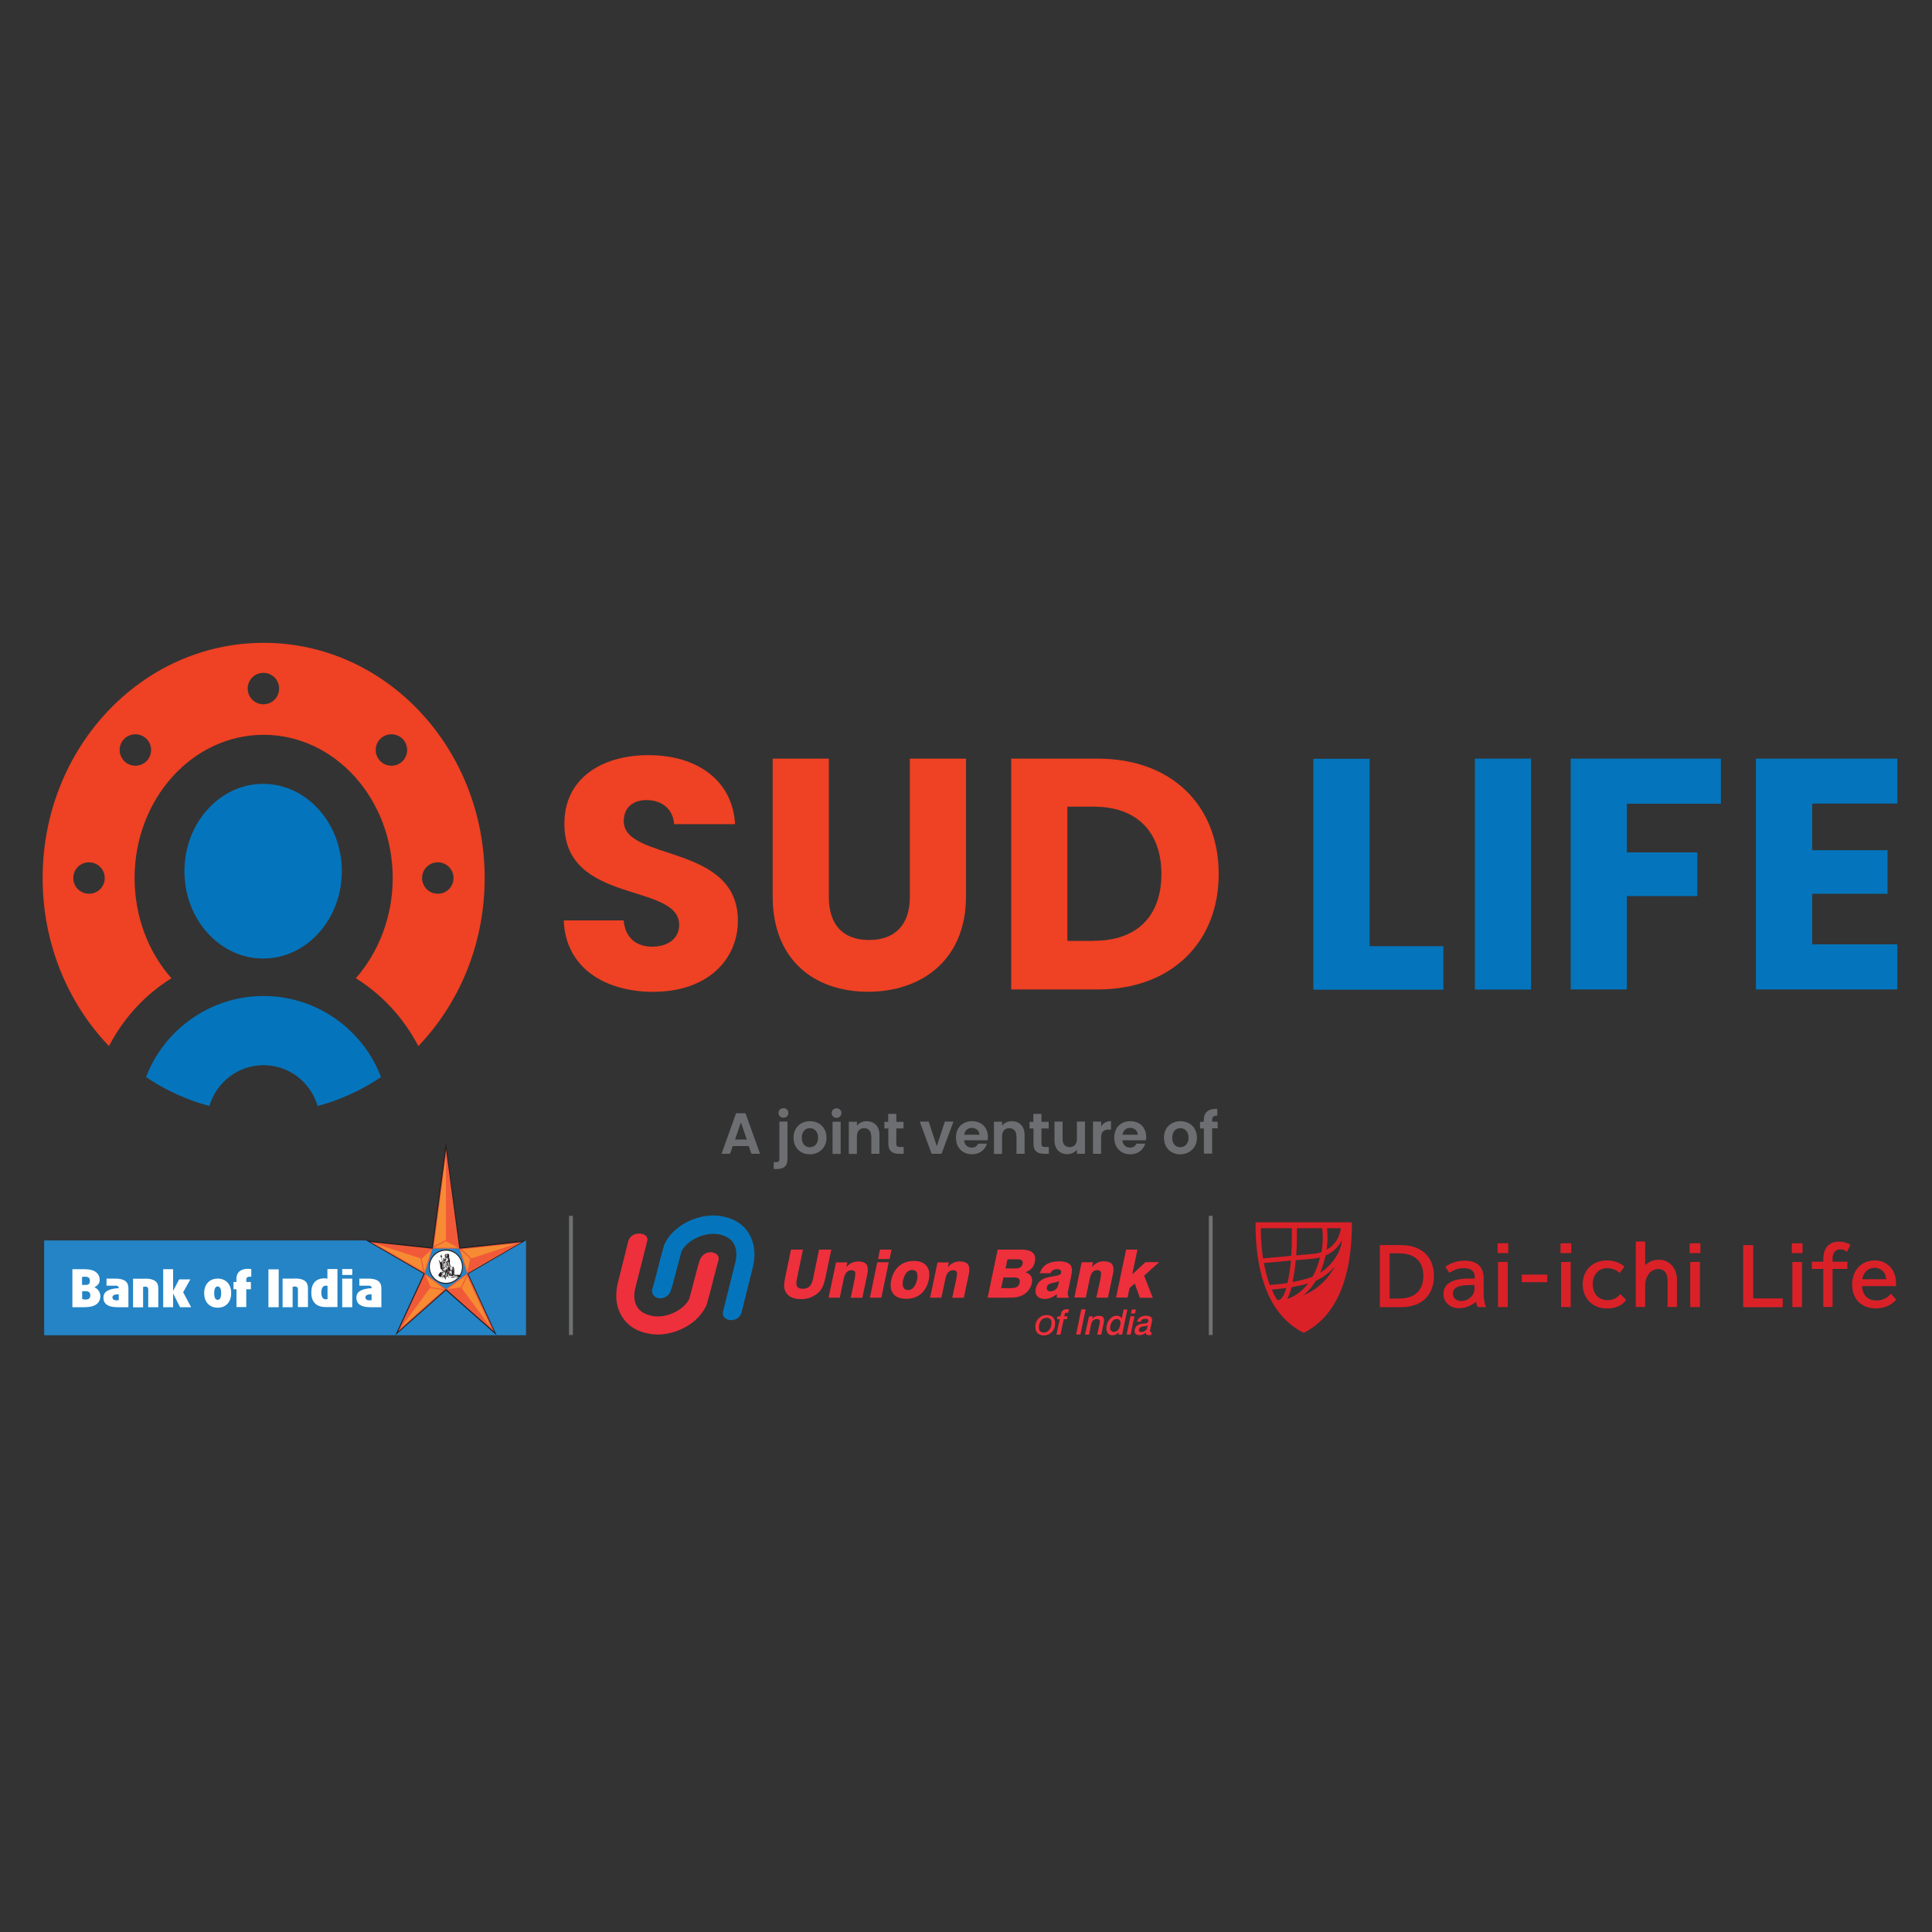 <svg xmlns="http://www.w3.org/2000/svg" id="Layer_1" data-name="Layer 1" viewBox="0 0 150 150"><rect x="0" y="0" width="150" height="150" fill="#333333" stroke="none"/><defs><style>      .cls-1, .cls-2 {        fill: #da2128;      }      .cls-1, .cls-3, .cls-4, .cls-5, .cls-6, .cls-7, .cls-8, .cls-9 {        fill-rule: evenodd;      }      .cls-3 {        fill: #fff;      }      .cls-4, .cls-10 {        fill: #0475bc;      }      .cls-5 {        fill: #ee303c;      }      .cls-11 {        fill: #ef4123;      }      .cls-12 {        fill: #6d6e71;      }      .cls-6 {        fill: #231f20;      }      .cls-7 {        fill: #2484c6;      }      .cls-8 {        fill: #f15a38;      }      .cls-13 {        fill: #6f7173;      }      .cls-9 {        fill: #f68b33;      }    </style></defs><path class="cls-11" d="m50.77,77.01c-3.86,0-6.87-1.91-7-5.55h4.65c.13,1.38,1,2.04,2.22,2.04s2.09-.64,2.09-1.69c0-3.32-8.96-1.53-8.91-7.89,0-3.39,2.78-5.29,6.53-5.29s6.53,1.94,6.72,5.36h-4.73c-.08-1.14-.9-1.84-2.07-1.87-1.05-.03-1.84.51-1.84,1.64,0,3.12,8.86,1.71,8.86,7.72,0,3.01-2.35,5.52-6.53,5.52h0Z"></path><path class="cls-11" d="m59.99,58.9h4.36v10.73c0,2.12,1.05,3.35,3.12,3.35s3.17-1.22,3.17-3.35v-10.73h4.36v10.7c0,4.95-3.47,7.4-7.61,7.4s-7.4-2.45-7.4-7.4v-10.7Z"></path><path class="cls-11" d="m94.62,67.86c0,5.31-3.68,8.96-9.39,8.96h-6.72v-17.92h6.72c5.72,0,9.39,3.62,9.39,8.96Zm-9.68,5.18c3.3,0,5.23-1.88,5.23-5.18s-1.94-5.23-5.23-5.23h-2.07v10.42h2.07Z"></path><path class="cls-10" d="m106.34,58.9v14.56h5.72v3.38h-10.09v-17.93h4.37,0Z"></path><path class="cls-10" d="m114.51,58.9h4.36v17.93h-4.36v-17.93Z"></path><path class="cls-10" d="m121.94,58.9h11.67v3.5h-7.3v3.78h5.47v3.39h-5.47v7.25h-4.36v-17.93h0Z"></path><path class="cls-10" d="m147.31,62.39h-6.61v3.62h5.85v3.38h-5.85v3.93h6.61v3.5h-10.98v-17.92h10.98v3.5h0Z"></path><path class="cls-11" d="m20.46,49.91c-9.47,0-17.15,8.17-17.15,18.26,0,5.11,1.97,9.73,5.15,13.05,1.12-2.16,2.79-3.99,4.85-5.27-1.77-2-2.86-4.75-2.86-7.78,0-6.14,4.49-11.12,10.02-11.12s10.02,4.99,10.02,11.12c0,3.02-1.1,5.76-2.86,7.78,2.05,1.28,3.73,3.11,4.85,5.27,3.18-3.32,5.15-7.93,5.15-13.05,0-10.09-7.68-18.26-17.15-18.26Zm-13.55,19.48c-.67,0-1.22-.54-1.22-1.22s.54-1.22,1.22-1.22,1.22.54,1.22,1.22-.54,1.22-1.22,1.22Zm3.6-9.94c-.67,0-1.22-.54-1.22-1.22s.54-1.22,1.22-1.22,1.22.54,1.22,1.22-.54,1.22-1.22,1.22Zm9.94-4.77c-.67,0-1.22-.54-1.22-1.22s.54-1.22,1.22-1.22,1.22.54,1.22,1.22-.54,1.22-1.22,1.22Zm9.94,4.77c-.67,0-1.22-.54-1.22-1.22s.54-1.22,1.22-1.22,1.22.54,1.22,1.22-.54,1.22-1.22,1.22Zm3.6,9.94c-.67,0-1.22-.54-1.22-1.22s.54-1.22,1.22-1.22,1.22.54,1.22,1.22-.54,1.22-1.22,1.22Z"></path><path class="cls-10" d="m20.43,74.42c3.37,0,6.11-3.04,6.11-6.78s-2.74-6.78-6.11-6.78-6.11,3.04-6.11,6.78,2.74,6.78,6.11,6.78Zm.03,2.91c-4.15,0-7.72,2.62-9.12,6.29.12.09.25.17.37.25,1.4.89,2.93,1.57,4.55,2,.53-1.83,2.21-3.17,4.2-3.17s3.67,1.34,4.2,3.17c1.62-.43,3.15-1.12,4.55-2,.12-.08.25-.17.37-.25-1.4-3.67-4.96-6.29-9.12-6.29Z"></path><path class="cls-7" d="m40.83,103.67H3.43v-7.36h24.98l6.22,2.01,6.21-2.01v7.36Z"></path><path class="cls-3" d="m11.27,99.28h-.94v2.22h.78v-1.58s.11-.03.17-.03c.15,0,.23.08.23.22v1.38h.78v-1.48c0-.48-.3-.74-1.02-.74h0Zm3.51.05h-.87l-.47.9v-1.69h-.77v2.95h.77v-1.07l.54,1.07h.86l-.62-1.16.56-1Zm-7.45.6c.24-.09.41-.29.41-.56,0-.47-.35-.83-1.16-.83h-.96v2.95h.96c.82,0,1.21-.33,1.21-.86,0-.36-.25-.6-.46-.69h0Zm-.95-.79s.13-.02.2-.02c.32,0,.4.13.4.33,0,.11-.03.19-.08.24-.03.04-.13.07-.24.07h-.29v-.61Zm.2,1.75c-.07,0-.15-.02-.2-.03v-.61h.29c.12,0,.2.03.26.08.05.05.08.14.08.24,0,.24-.12.33-.42.33Zm18.84-1.61c-.06-.02-.15-.03-.23-.03-.68,0-1.02.42-1.02,1.1,0,.74.39,1.13,1.12,1.13h.91v-2.95h-.78v.74h0Zm0,1.58s-.08.02-.13.02c-.22,0-.34-.17-.34-.54,0-.32.12-.52.34-.52.06,0,.12,0,.14.03v1.02h0Zm-2.54-1.59h-.94v2.22h.78v-1.58s.11-.03.18-.03c.14,0,.23.08.23.22v1.38h.78v-1.48c0-.48-.3-.74-1.01-.74h-.02Zm3.69,2.22h.78v-2.22h-.78v2.22Zm0-2.5h.78v-.46h-.78v.46Zm-9.67.28c-.66,0-1.05.48-1.05,1.13s.38,1.13,1.05,1.13,1.05-.48,1.05-1.13-.38-1.13-1.05-1.13Zm0,1.65c-.17,0-.27-.16-.27-.52s.1-.52.27-.52.27.16.27.52-.1.52-.27.52Zm1.46-1.58v.19h-.23v.57h.23v1.38h.76v-1.38h.36v-.57h-.36v-.19c0-.16.12-.22.28-.22h.11v-.59c-.07,0-.18-.02-.27-.02-.53,0-.89.25-.89.82h0Zm2.48,2.15h.8v-2.94h-.8v2.94Zm-11.9-2.22h-.67v.55h.75c.12,0,.19.07.21.19-.65.04-1.2.19-1.2.74,0,.48.35.74,1.06.74h.88v-1.48c0-.48-.3-.74-1.02-.74Zm.29,1.67s-.11.02-.18.02c-.19,0-.32-.08-.32-.23,0-.19.18-.23.49-.25v.44h0Zm19.34-1.67h-.67v.55h.76c.12,0,.19.07.21.19-.65.04-1.2.19-1.2.74,0,.48.35.74,1.06.74h.88v-1.48c0-.48-.3-.74-1.02-.74h0Zm.29,1.67s-.1.02-.17.02c-.19,0-.32-.08-.32-.23,0-.19.18-.23.48-.25v.44h0Z"></path><path class="cls-6" d="m34.62,100.19l-3.93,3.48,2.2-4.77-4.48-2.6,5.12.55,1.09-8.19,1.1,8.19,5.12-.55-4.48,2.6,2.2,4.77-3.94-3.48Z"></path><path class="cls-8" d="m34.62,100.09l-3.71,3.29,2.08-4.5-4.24-2.45,4.85.52,1.03-7.71,1.03,7.71,4.85-.52-4.23,2.45,2.08,4.5-3.72-3.29Z"></path><path class="cls-7" d="m35.64,96.94h-2.05l-.6,1.93,1.63,1.21,1.64-1.21-.61-1.93Z"></path><path class="cls-6" d="m34.62,99.68c-.73,0-1.32-.59-1.32-1.33s.59-1.33,1.32-1.33,1.32.6,1.32,1.33-.59,1.33-1.32,1.33Z"></path><path class="cls-3" d="m34.62,99.6c-.69,0-1.25-.56-1.25-1.25s.56-1.25,1.25-1.25,1.25.56,1.25,1.25-.56,1.25-1.25,1.25Z"></path><path class="cls-6" d="m34.58,97.48v.02h-.02.02v-.02Zm0,0h0,0s0,0,0,0Zm-.03.02h.02s.03-.02.03-.02c0-.02,0-.03-.03-.04h-.02v.02s0,0,.03,0c0,0,.02,0,0,.02h0s-.04,0-.04,0h0Zm.11-.02h0s-.02,0-.02,0h.02Zm0,0h0s0,0,0,0h0Zm-.07.07h.02v-.07s.04-.02.05,0h0s-.05,0-.05.02h.05s-.05,0-.05,0h0s.02.04,0,.05h-.02Zm.58,1.6s0-.02-.03-.03h0s-.02,0-.04,0h0s0,0-.02,0h-.15s-.03,0-.04,0h-.07s0,0,0,0h.09c.06,0,.13,0,.18.02h.02s.04.02.06.04c0,0,.02.02.04.03,0,0,.02,0,.02,0s-.03,0-.04-.02h0Zm.34-.07s0,0,0,.02c0,0,0-.02-.02-.02,0,0,.02.02,0,.04,0,0,0,0-.02,0h0s-.02-.04-.03-.02c0,0,0,.02,0,.03h-.04s-.02-.04-.04-.04h-.11s0-.02-.03-.02h-.06s-.02,0-.02,0,0-.02.02-.02c.02,0,.04-.03.06-.04.04,0,.07.02.1.04,0,0,0,0,.02,0,0,0,0,0,.03,0,.04,0,.09,0,.12.02,0,0,.02.02.02.03,0,0,0-.02-.02-.02h0s0-.02,0-.02Zm-.1.04s-.05-.03-.08-.02h-.04.11v.02Zm-.12,0s.02,0,0,.03c0,0,0,0-.02.02v-.02h0v.02s0,.03-.03.03c0,0,0,0,0,0,0,0,0-.02,0-.02,0,0,0,0-.02,0v.02h-.02s-.03,0-.04,0c0,0,0,0,0,0,0,0-.02,0-.02,0h0s0,0-.02,0c-.02,0-.05-.02-.08-.02-.04,0-.09,0-.14,0h-.08s-.02,0-.02-.02c0-.03,0-.07-.02-.09v-.12s0-.04.02-.05c0,0,0,0,0,0s.02,0,.03.02h0s0,.07.02.09h0s-.03,0-.04.02c0,0,.02,0,.04,0,0,0,.03,0,.04,0,0,0,0,.02.02.02h.05s.04,0,.06,0c.03,0,.05.02.08.03h.08s.02,0,.03.02h.03s0,0,.02,0c0,0,.02.02.02.03,0,0,0-.02-.02,0h.02Zm-.43.04s-.03-.02-.05-.02h-.02s0,0,0,0c0,0,.02,0,.03,0,0,0,.02,0,0,0,0,0-.02,0-.03,0h-.03s.02,0,.03,0c.02,0,.02.02,0,.02h-.08s-.02,0-.03-.02c0,0-.02,0-.03,0,0,0,0-.03.02-.04,0,0,.03-.02.05,0h.03s0,0,0,0h.04-.03s.03,0,.04.02l.03.02Zm-.19-.12v-.24h0s0,.08,0,.11c0,.04.02.07.02.11,0,0-.02,0-.03,0h-.02.02Zm.07-.04s-.02-.06-.02-.09,0-.07,0-.1c0-.05,0-.11,0-.16v-.05h0v.2c0,.07.02.13.03.19h.02Zm-.02-.21s0,.09.02.12v-.09c0-.11.03-.19.03-.31v.03s0,0-.02,0h0s0,.03,0,.05v.2h0Zm-.08-.2s-.02.02-.03.03c0,0,0,0-.02.02.03-.08.07-.16.09-.25,0-.04.02-.09.04-.14,0-.05.02-.1.02-.15,0,0,0,0,.02.02,0,.03.02.06.02.1v.15s0,.03-.02.04c0,0-.02.02-.02.04,0,.02-.03.05-.05.07-.02.03-.04.06-.07.08h.02Zm.02.08v.19c0,.07,0,.15,0,.22h-.09c.03-.08.06-.17.07-.26,0-.06.02-.11.03-.16v.02h0Zm-.12.44s0-.03.02-.04c0,0,0,.03-.02.04Zm.07.04s0,.03-.02.04c0,0,0,.04-.03.03,0,0,0-.02.02,0h-.02s0-.02.02-.02h0s0,0,0,.02c0,0,0,.02,0,0,0-.02,0-.02.02-.04,0,0,0,0-.02,0v.03s0-.03,0-.03c0,0-.02,0-.02,0h0s0,0,0-.02h0s0,0,0,0v-.02h.11-.04Zm-.08.06s.02,0,0,0h0Zm-.07-.06h.03s0,0,0,0h0s0,0,0-.02c0,0-.02,0-.02-.02h0s-.06,0-.09,0c0,.03,0,.06.02.08h.09v-.02Zm-.08.03s.06,0,.09,0c-.03,0-.07,0-.11,0h.02Zm-.04,0s-.04,0-.06,0h-.09s0-.03,0-.04v-.04h-.05s-.02-.02-.03-.04v-.06s0,0,0-.02h0s0,0,0,0v.1s0,.02.02.03c0,0,.02,0,.03.02,0,0,0,0,.02,0,0,0,.02,0,.03,0,0,0,.02,0,.03,0,.03,0,.06.03.09.04,0,0,.02,0,.03.02,0,0,0,0,.02.02,0,0-.02,0-.02,0s0,0,0,.02c0,0,0,0-.02,0,0,0,0,0,0,0h0s0,0,0,0h0v.07s0-.04,0-.05c0,0,0-.02,0-.03-.02-.03-.07-.05-.11-.07,0,0-.03,0-.04,0-.03,0-.06-.02-.09-.03,0,0-.02-.02-.03-.03,0,0,0-.02-.02-.03v-.08s0-.05.02-.06c0-.02.02-.03.03-.04,0,0,.03-.02.04-.04,0-.02.02-.04.04-.05,0,0,.02,0,.03-.02.03,0,.07-.03.1-.03.02.07.04.15.05.21v.03h-.05s0,.02,0,.02h-.02s0,0,0,0c0,0,0,.02,0,0,0,0,0-.02.02-.02.02,0,.04,0,.06,0,0,.03.02.06.02.09h-.09s-.02,0-.02,0c0,.02.02.03.03.03,0,0,.06,0,.08,0h-.02v.07Zm-.02.1s0,.02,0,.03c0,0,0-.02,0-.03Zm-.09-.73c-.02-.07-.03-.13-.05-.2,0-.02,0-.03,0-.05,0-.02,0-.03,0-.05-.02-.1-.05-.2-.07-.29h.05s0,.03.02.02v.02h.03c.06.02.11.05.18.06v.42s0,.07,0,.1v.07s.04.02.05.03c0,0-.08.03-.11.03-.02-.06-.03-.13-.05-.19l-.02.02Zm-.15-.61v.02h.04l.02.02s.02-.02.02-.04c0,0,0,0-.02-.02,0-.03-.02-.04-.03-.05,0,0-.02,0-.03-.02,0,0,0,.02,0,.03v.02s0,.02.02.03h.02s0,0,0,0c0,0,0,0-.02,0,0,0,0,0,0,0h0s0,0,0,.02h0Zm-.02,0h0s0,0,0-.02c0,0,.04,0,.04,0s-.02,0-.03,0h0Zm-.03-.03h.04s.02,0,0,0h-.04v-.02h0Zm0-.02h0s.02,0,.03,0h.02s-.02,0-.03,0h-.02v-.02h0Zm.05,0h-.05s.06-.02.05,0Zm-.04-.05v.02h.02s0,0-.02-.02Zm.15.11s0,.03-.03.05h0s0,0,0,0c0,0,.02-.02.02-.03,0,0,0-.02,0-.04h0Zm.02,0s-.02.05-.04.06l.02-.02h0v-.03h.02Zm0,.04s0,0,0,.02c.03,0,.06.02.09.04h.09s.02-.02.02-.03c0-.02.02-.04.02-.06,0,0-.04-.02-.06-.02h0s.03.02.02.04h0s0,0-.02-.02h-.02s-.06,0-.1-.02h0s0,.05,0,.05Zm.15-.05s.06,0,.07.02c-.02,0-.05-.02-.07-.02Zm.02-.07s0-.06.02-.1c0-.03,0-.05.02-.07,0,0,0,0,0-.02,0,0,.02,0,.02-.02,0,0,.02,0,.03,0,0,0,0,.04,0,.07v.03s-.03.02-.05.04v-.02.15s-.05,0-.07-.02v-.02h0Zm.13-.11h0v.02s0,0,0,0c0,0,.02-.02.03-.02,0,0,0,0-.02-.02h0Zm.03-.14v.09s0,0-.02.02c0-.03,0-.06,0-.1h.03Zm0-.19s-.02.03-.02.05,0,.05.02.06c0,0,.02.03.03.04,0,0,.03.02.04.02.02,0,.04,0,.05-.02.03-.02.05-.07.05-.11v-.06s-.02-.03-.03-.04c0,0-.02-.02-.05-.02v-.02.02s-.05.02-.06.04v.03h-.03Zm.15.21v-.02h.02s-.02,0-.03,0h0Zm-.02-.04v.02h-.04s-.03,0-.04-.02c0,0,0,0-.02,0v.05s0,.05.02.06c.03-.02.05-.04.09-.05,0,0,0-.02,0-.03v-.04h0v.03h-.02Zm.06.07s-.02,0-.03,0c0,0-.03,0-.04.02-.03,0-.06.03-.09.05,0,0-.02.02-.03.02,0,0,0,0-.02,0-.02,0-.03.02-.05.04,0,0-.02.02-.02.03v.04s0,.05.04.05c0,0,.02,0,.03,0,0,0,0-.02.02-.02v.02s-.02.02-.03.03h-.02s.03,0,.04,0c.04-.03.06-.08.09-.11,0-.02.03-.04.04-.06,0,0,0-.02.02-.03.02-.02.03-.03.05-.05h0s.02-.02.04-.03c0,0,.02,0,.03-.02,0,0-.02,0-.03,0h0s0,0-.02,0c0,0-.02,0-.02.02,0,0-.03.02-.04.03l-.06.06s0,.02-.02.02t.02-.03s0,0,.02-.02c.03-.02.06-.04.08-.07,0,0,.03-.02.04-.03l-.04.02Zm0,.36v-.02.02Zm-.15.59s0-.03.02-.04c0-.02,0-.03.02-.04.03-.05.05-.11.07-.18,0-.03.02-.07.03-.1,0-.02,0-.04,0-.05v-.05h0s0,.04,0,.06c-.02.06-.03.11-.05.17-.02.05-.04.11-.07.16,0,0,0,.02,0,.03,0,0,0,.02-.02.02v-.02s.02-.03.02-.04c0,0,0-.02,0-.02,0,0,0-.02.02-.04v-.04s0-.03,0-.04c0,0,0-.03.02-.04.02-.07.05-.14.07-.21v-.04s-.02.03-.03.05c0,.02-.02.05-.03.07-.02.03-.03.07-.05.1-.02.05-.05.09-.08.13,0,.02-.03.04-.04.06-.02.03-.03.06-.04.09v.02s-.02.04-.02.06v.14s.03-.04.05-.06c.02-.02.04-.04.05-.07,0,0,.02-.02.03-.03,0,0,.02-.03.02-.04h0Zm-.14.3v.09s.03.02.05.02h.02s0,0,0-.02h0s.03-.09.04-.12c0,0,0-.03,0-.04,0-.03,0-.05.02-.08,0-.02,0-.05,0-.07v-.05h0s0,.02,0,.03c0,.02-.02.05-.03.07,0,.03-.02.05-.03.07,0,0,0,.02-.02.02v-.03s.02-.06.03-.09v-.02h0s-.02.03-.03.04c0,0,0,.02-.02.02-.02.03-.04.05-.05.08,0,0,0,0-.02.03,0,0,0,.02,0,.03l.03.02Zm-.04-.16h-.02s-.04,0-.06,0h-.04c.02.09.04.17.07.26h.08s0-.03,0-.06c0-.02,0-.05,0-.07,0,0,0,0-.02-.02h-.04s0,0,0-.02h.08v-.09h-.03Zm.14-.72v-.04.04Zm0-.06h-.02s0,0,.02,0c0,0,0,0,.02,0,0,0,.02,0,.03,0,0,0-.02.02-.03.03h-.02Zm.03.05v-.03s.02-.02.03-.02c.02,0,.04,0,.05.02,0,.02,0,.04-.02.05-.02.02-.06,0-.07,0h0Zm-.06.33s0,0-.02.03c0,.02-.02.04-.03.06-.02.05-.04.1-.06.15h0s0,0,0,0v-.23h0s.03-.08.05-.11c.02-.02.04-.05.06-.07.03-.03.05-.05.08-.08.02,0,.04-.02.05-.04,0,0,0-.02,0-.02v.02s-.02.03-.03.04c-.02.03-.04.06-.06.09,0,0-.02.03-.03.05-.03.05-.05.1-.08.15,0,.02-.02.03-.02.05h0c.04-.08.08-.14.12-.21.02-.03.05-.07.07-.1.02-.02.04-.04.05-.07,0,0,0-.02.02-.03,0,0,0,0,0,.02v.02s0,.03-.02.05c0,.02-.02.04-.03.06-.02.05-.05.08-.07.13,0,.02-.03.04-.04.06-.03.06-.07.11-.1.17,0,0,0,0,0,0v-.02s.03-.07.04-.09c0-.02.02-.04.02-.07v-.03l.03.02Zm.17-.4h.02s0,.03-.02.03h-.02s-.05-.02-.07,0c0,0,0,0-.02,0,0,0,0,0,.02-.02,0,0,.02-.02.04-.02h.02s0,.02.02.02h0Zm-.18.09v-.04.04Zm-.07,0v-.02s0-.02,0-.03v.1s0,.02-.02.03v-.08h0Zm0,.09s0,.03,0,.05,0,.03,0,.05v.11-.02s.03-.04.04-.06c.02-.02.04-.04.06-.07.02-.03.04-.04.05-.07,0,0,.02-.02.03-.03,0,0,.02-.02.03-.03h-.03s0,0-.02,0h-.08s0,0-.02.02c0,0-.02.02-.03.04v.02h0Zm-.06.36c0,.06-.02.12-.02.18h.02v-.18Zm0,0v-.41s0,0-.02,0v.39h.02Zm.42-.79v.02s0,.05,0,.08v.06h0s-.06,0-.09.02v-.05s0-.02,0,0v.1h-.08s0,0-.02,0c-.02,0-.02.02-.04,0,0-.02.02-.04.03-.05,0-.02.03-.05.05-.07,0,0,.02-.02.02-.03s.02-.02.03-.04h0s0,.03-.02.04c0,0,0,0,0,0h0s0,.03.02.02c0,0,0-.02.02-.03.02-.04.04-.07.07-.09,0,0,0,0,0,0l.02.02Zm.04.19v-.02h-.02v.02h.02Zm0,0s-.02,0-.02,0c-.03,0-.05.02-.07.03h-.02s0,0,0,0c.02,0,.03-.02.05-.03h.05Zm0,.18v-.11s-.05,0-.06,0v.09s.05.14.07.18v.02h.02s.03,0,.03,0v-.03s-.03-.1-.04-.14h-.02Zm.06.19s-.04.02-.06.02h-.02s.07,0,.08-.02Zm0,0s-.02,0-.03,0h-.05s0,0,0,0h.05s0,0,0,0l.03-.02Zm0,.02s.06.02.08.03c.02,0,.04,0,.05.02h0,0s-.05-.03-.08-.03h.02s.06.03.08.04c-.03-.02-.06-.04-.09-.04h0s.04,0,.05.02h0s0,0,.02,0h-.03s-.02,0-.02,0c-.02,0-.03,0-.05,0h-.05.05s.02,0,.02,0h-.09s-.03,0-.04-.02h0v-.03h0s0,0,.02,0l.03.02Zm.13.03h0s.02,0,.02.02v.02s-.02,0-.04.02h0s0,0,0,0,.02,0,.03-.02v-.03s0-.02-.02-.02h-.02s0,0-.02,0h.04Zm.05,0s0,.02.02.03c0,.02-.02.03-.03.04h-.02.04s.02,0,.03,0c0,0,.02-.02.03-.02,0,0,0,0,0-.02h-.02s0,0-.03,0h0Zm.08.05s-.03.02-.05.02h0s.03,0,.04,0v.06s0,.02-.02.03c0,.02.03.04.03.08v.03s.02.05,0,.08h0v.03s0,.05,0,.07v.06-.33s0-.08-.03-.1c0,0,0-.02-.02-.02h.02Zm-.09.57s-.02.02-.03.03c.02,0,.04,0,.05-.02v-.06s0-.03,0-.04c.02.02,0,.05,0,.07h0s0,0,0,0h0s0-.03.02-.04v-.14s0-.02-.02-.03v-.06.02h0v.08s0,.02,0,.04c0,.02-.02.03-.02.05v.05s0,.04,0,.05h0Zm-.1-.14v-.04h0v-.04s0,.03,0,.05v.05-.02h0Zm-.05.08s0,.03.02.04v.04h0s0,0,.02-.02c.02,0,.02-.04,0-.07,0,0-.02,0-.02-.03v-.07s-.02-.02-.02-.04v-.04h0s.02.04,0,.06h0s.02.05.02.08v.07-.02Zm0,.03v.04h.02s0-.03-.02-.04Zm-.02-.06s0,0,0,.02v-.26.03s-.02.03-.02.06c0,.02,0,.03.02.05v.1h0Zm-.06-.02s0,.02,0,.03v.03s0,.02.02.03c0,0,0,0,0-.02l-.02-.02s0-.05,0-.07c0,0,0-.02,0-.03,0,0,0,0,0-.02,0,0,0,0,0-.02,0,0,0-.04,0-.05,0,0-.02-.02-.03-.03,0,0,0,.07.02.09,0,0,.03.03.02.05h0v.03h0Zm.02-.46h0s-.04.05-.06.07c0,.02,0,.03-.02.05,0,.02,0,.05-.02.08v.06s0,.04,0,.06v.05s.02.02.03.02h0s-.02-.05-.02-.07v-.06h0v-.03s0-.03,0-.05h0s.02-.03.02-.04v-.04h0v-.04s.02-.02.03-.02c0,0,0-.02,0-.02v-.02h.03Zm.02.07s0,.03,0,.05h0s0-.04,0-.04h0Zm-.07.12s0,0,0-.02c0,0,0-.03,0-.05,0,.04-.02.08,0,.12v.07s-.02-.02-.02-.03h0v-.08h0Zm.02-.12h.02v.05h0v-.05Zm-.04.1s.02-.03.03-.06c0,.04-.03.06-.04.09v-.03h0Zm.07-.02v.04s0,.02,0,.03v.03s0-.04,0-.06c0-.02,0-.03,0-.04v-.08s0-.03.02-.04h0s.05-.03.07-.02h-.03s-.05.02-.06.05v.08h0Zm.25-.04s0,.06,0,.08c0,.02-.02.03-.03.04v.02h-.03s.02.02.03.02h0s-.02,0-.02,0t.02.02h0s-.02-.02-.02-.03v.02s-.03-.02-.03-.04c0,0,.04,0,.04-.03v-.02h0s0,0,0,0h-.06v-.02.02s0,0,0,.02c0,0,.02,0,.03,0v.02s-.02.03-.03.03v-.02s0,0,0,.02c0,0-.02.02-.02,0,0,0,.02,0,.02-.02h-.03s.02,0,.03-.02h-.03s-.03-.06-.03-.1c0-.03,0-.05,0-.07,0,0,0-.02,0-.02,0,0,0,0,.02-.02h.04s.02,0,.04,0h.04s.03,0,.04,0h0s.02.04.02.06h-.05Zm0,.24h0v.05s-.03-.05-.02-.08v-.02s.02-.04,0-.06c0,0,0-.02,0-.03v.02s0,.03,0,.04c0,.02,0,.03,0,.04,0,0-.02.02-.02.04h0s.03,0,.03,0Zm0-.27s.02.02.02.04v.07s0,0,0,.02v.02s0,0,0-.02v-.05s0-.06-.02-.09h0Zm.08.18v.02s0,.02-.02.03v.04h0v-.08h0v-.04s0,0,0-.02h0s0-.03,0-.04v-.05s.02.02.02.03v.1s.02.02.02.04l-.02-.03Zm-.05-.24h.02s0,.05-.03.06c0,0-.02,0-.02,0,0,0,.03,0,.04-.02,0,0,0-.03-.02-.03h0Zm0,0h0s0,.02-.02.02h-.04s.04,0,.05-.02h0Zm-.16-.04s.02,0,0,0h0Zm.02,0h-.09s-.04.02-.05.05c0,0,.02-.02.04-.03.02,0,.04,0,.06,0h.06s.02,0,0-.02h-.03Zm-.27-.43h.06-.06Zm-.04.04v.04c.07.12.08.28.08.44v-.02s.02-.05.04-.07c0,0,0,0,.02-.02h0v-.05s-.03,0-.03,0v-.02h0v-.03s-.04-.08-.06-.13c0-.02,0-.05-.02-.07v-.09l-.02.02h-.02Zm.04.71v-.05.06h0Zm.02-.03s0,.04,0,.06c0,.03,0,.05.02.06,0,.02.03.02.05.03,0,0,0,.02,0,.02v.02-.07s-.04,0-.05-.03c0-.02,0-.06-.02-.1h0Zm.13.22s.02.04,0,.06c0,0,0,.02.02.02,0-.03,0-.05,0-.07s0-.02,0-.03v-.07s-.02-.03-.02-.05v-.08s0-.02,0-.03v-.05s0-.02,0,0c0,0,0,.02,0,.03v.1s0,.03,0,.05c0,0,0,.02,0,.03v.12h0s0-.02,0-.02Zm.16-.04v.04s0,.05-.02.06c0,.02-.03.02-.03.04h.05s0,0,.02-.02c0,0,0-.02,0-.02v-.12s0-.02.02-.03v-.04s-.02-.03-.02-.04h0v.03s0,.03,0,.05c0,0-.02.02-.02.04,0,0,0,.02,0,.02,0-.02.02-.04.02-.06v-.02s-.02-.03-.02-.05,0-.04,0-.06c0,.02,0,.03-.03.04,0,0,0,0-.02,0h-.09s0,.02,0,.03h.02v.04h0v.07h0v.02s0-.04,0-.06v-.06h.02v.2s0,.02-.02.03c0,0,0,0,0,0t.03-.02s0,0,.02-.02c0-.02.03-.04.02-.07v-.17.15Zm.19.04v-.03s0-.03,0-.05v-.08s0-.04,0-.04v.06h0v.09s0,0,0,.02v.02s.02-.02.02-.05v-.05.09s0,0,0,0c0,0,0,0-.02,0h0v.03s-.02.02-.03.03h0s0,0,.02,0c0,0,0,0,.02,0,.02-.02.04-.03.06-.04,0,0,0-.02.02-.03v-.02l-.06.05Zm-1.26-1.32s.02,0,.02-.02c0,0,0,.02-.02.02Zm0,.09v-.05.07-.02Zm-.02-.09s0,.03,0,.04h0v-.03h0Zm0-.03s-.02-.03-.03-.05v-.05s0,.03,0,.04c0,.02,0,.04.02.06h0Zm0,.06h-.02s-.02,0-.03-.02v-.08.08s0,0,.02,0h.03Zm1.55,1.41h-.12s-.02,0-.02,0c-.03,0-.06-.03-.1-.04,0,0,.02-.02.02-.03s0-.03,0-.05v-.29s0-.06-.02-.08c0-.02,0-.05-.02-.07,0,0,0-.02,0-.02,0,0-.02,0-.02-.02,0,0,0-.02-.02-.03h0s0,0,0,0h-.15s-.05-.02-.07-.03c0,0,0-.02,0-.02v-.02s-.02-.09-.03-.13c0-.02-.02-.04-.02-.06v-.12s.02-.02.02-.03c0,0,0,0,0-.02,0-.02,0-.06-.02-.08,0-.04,0-.06-.02-.09v-.03s0-.03-.03-.03v-.06h0v-.18h0s0-.05-.02-.07c-.02-.03-.06-.03-.09-.03s-.06,0-.08.02c-.02,0-.03.03-.03.04s0,.03,0,.04v.03h0v.06s0,.03,0,.03h0v.02h0v.03s0,.02,0,.03v.02s0,0,0,.02c0,.02-.02.03-.02.06-.02.06-.03.14-.05.2,0,0,0,.03,0,.03-.03,0-.07-.02-.11-.02v-.02h-.02s-.02,0-.03,0h0s0-.03-.03-.04c0,0,0,0-.02-.02,0,0-.02,0-.03,0,0,0-.02,0-.03-.02h0s-.02-.09-.03-.14v-.04s0-.03,0-.05c.02,0,.04,0,.05-.02,0,0,.02-.02,0-.04,0-.05-.04-.08-.04-.13v-.03s0,0,0,0c0,.04,0,.08.02.11,0,.02,0,.03,0,.04,0,0,0,0-.02,0v-.08h0s0-.02,0-.03c0-.02-.03-.04-.03-.06,0,0,0-.02,0-.02v.12h0v.02s.02.03.02.05h0s-.04,0-.04-.02v-.06s0-.04-.02-.06h-.02v.02s0,.1,0,.14c0,.02,0,.03.02.04.02,0,.04,0,.06,0,0,.02,0,.04.02.06h0v.03s.02.1.04.15v.03h0v.05s0,0,0,0v.05s.02.1.03.15c.04.16.09.33.13.49,0,.03.02.06.02.1h-.02s-.02,0-.04.02c-.02,0-.04.02-.05.03h0s-.08.08-.1.13c0,0,0,0,0,.02v.02h0s0,.05-.02.07v.08s-.04,0-.04.02v.02h-.07s0,0,0,0c0,0,.03,0,.04,0h.08s0,.02.02.03h.06s.03,0,.05,0c0,0,0,.03,0,.04h0s.05,0,.05,0c0,0,.03,0,.04,0h0s.03,0,.03.02v.05s0,0,0,.02c0,0,.02,0,.03.02h.02s0,0,.02.02h0v-.04c0-.06-.02-.11-.05-.13h0s.02,0,.04-.02c0,.03,0,.05,0,.07v.02h.02v-.09s.02,0,.04,0h.07s.04,0,.06,0h.03s.03,0,.03,0c0,0,.02,0,.03,0h.2s.03,0,.05,0h.07v-.02h-.09.11s.02,0,.04,0c.04,0,.08,0,.11,0,0,0,.05,0,.06.02h-.09s0,.02,0,.02c0,0,.03,0,.04,0h.07s.06,0,.06-.03c0,0,0,0,.02,0h.03s.02,0,.03,0c0,0,.02,0,.03-.02h.11s.02,0,.03,0c0,0,.03-.03.03-.06,0-.02-.02-.04-.05-.05l-.14-.04Zm-.56.18s.05,0,.06,0c.02,0,.04,0,.05,0v.02s-.02,0-.04,0h-.06s-.05,0-.05,0h0s-.02,0-.03,0c-.02,0,.02-.02.03-.02h.05,0Zm-.07-.21s.02,0,.02,0c0,0-.05,0-.04,0,0,0,.02,0,.02,0Zm.17-.29h.03s0,0,0,0c0,0,0,0,0,0h0Zm-.05-.19s.02.02.03.02h-.02s0,0,0,0h0Zm.02,0h-.04s0,.02,0,.02c0,.02.02.02.05.02v-.02s0-.02-.02-.02Zm.1.02s.03,0,.03,0c0,0,0,.02-.02.02h0s0,0,0,0h0Zm.04-.03h-.03s-.02,0-.02.02v.03h.04s0,0,0-.02c0,0,0,0,0-.02h0,0Zm-.08,0h0s0,0,0,0c0,0,.02,0,.03,0,0,0,.02,0,.03,0h-.04Zm-.43-.45s0-.04,0-.05l-.02.02v.02h.02Zm0-.05h-.03v.04s.02.02.03.02.03,0,.03-.02c0-.02,0-.05-.03-.04Zm.03-.45h0s-.02,0-.02,0h0s0,0,0,0h.05Z"></path><path class="cls-9" d="m34.61,89.81l-.92,6.94.93-.48v-6.45Z"></path><path class="cls-9" d="m32.65,97.7l-3.56-1.16,3.76,2.17-.2-1.01Z"></path><path class="cls-9" d="m40.15,96.54l-4.28.46.73.7,3.55-1.16Z"></path><path class="cls-9" d="m35.85,100.01l2.27,3.08-1.85-3.99-.42.91Z"></path><path class="cls-9" d="m31.12,103.09l3.3-2.93-1.04-.15-2.26,3.08Z"></path><path class="cls-9" d="m34.75,100.09l1.04-.15.43-.95-1.47,1.1Z"></path><path class="cls-9" d="m33.03,98.99l.41.94,1.05.16-1.46-1.1Z"></path><path class="cls-9" d="m33.49,97.03l-.75.7.21,1.02.54-1.72Z"></path><path class="cls-9" d="m35.75,97.03l.75.7-.21,1.02-.54-1.72Z"></path><path class="cls-9" d="m35.55,96.87l-.93-.5-.94.5h1.87Z"></path><path class="cls-5" d="m54.32,97.87c-.14.46-.1.29-.3,1.06-.19.72-.37,1.45-.51,1.92-.04.09-.1.19-.17.28-.08.11-.19.22-.3.32-.61.54-1.54.86-2.33.73-.06,0-.14-.03-.23-.05-.5-.12-.84-.37-1.02-.68-.2-.34-.26-.76-.18-1.22,0-.07.03-.15.05-.25.32-1.22.62-2.45.93-3.68.12-.62-1.19-.79-1.47.02l-.83,3.32c-.03.11-.05.23-.07.37-.12.79,0,1.54.37,2.16.38.64,1.01,1.13,1.9,1.33.1.02.22.04.36.07,1.19.19,2.58-.28,3.47-1.08.19-.17.35-.35.48-.52.15-.2.27-.4.37-.62l.03-.08c.14-.46.34-1.23.53-1.99.19-.74.26-.99.39-1.47.14-.65-1.13-.93-1.47.06h-.02Z"></path><path class="cls-4" d="m52.1,100.14c.14-.46.1-.29.3-1.06.19-.72.38-1.44.51-1.92.04-.09.1-.18.17-.28.09-.11.19-.22.3-.32.61-.54,1.54-.86,2.33-.74.07,0,.14.02.23.04.5.13.84.37,1.02.68.2.34.26.76.18,1.22,0,.07-.02.15-.05.25-.33,1.29-.64,2.59-.97,3.88-.08.77,1.27.85,1.46-.02l.88-3.52c.02-.11.05-.24.07-.38.12-.79,0-1.54-.36-2.16-.37-.64-1.01-1.13-1.9-1.33-.1-.02-.21-.05-.36-.07-1.19-.18-2.58.28-3.47,1.08-.19.16-.35.34-.49.52-.15.2-.27.4-.37.62l-.03.08c-.14.46-.34,1.23-.53,2-.19.73-.26.99-.4,1.46,0,.89,1.32.81,1.48-.06l.02.02Z"></path><path class="cls-5" d="m61.4,97.02h.94l-.48,2.33c-.05.26-.04.43.03.54.08.11.22.17.44.17s.39-.06.51-.17c.12-.11.21-.3.27-.54l.48-2.33h.95l-.46,2.21c-.07.32-.15.56-.25.75-.1.19-.24.35-.4.47-.18.13-.37.24-.57.31-.21.07-.43.1-.68.1s-.45-.03-.64-.1c-.18-.07-.33-.17-.44-.31-.11-.13-.18-.29-.21-.47-.02-.19,0-.43.06-.74l.46-2.21h0Zm2.9,3.73h.9l.31-1.47c.05-.23.12-.4.22-.5.1-.11.22-.16.38-.16.15,0,.24.05.28.14.03.09.02.29-.05.62l-.29,1.38h.9l.38-1.79c.08-.37.06-.62-.05-.79-.11-.16-.33-.24-.65-.24-.19,0-.36.04-.51.11-.15.07-.29.19-.41.34l.08-.38h-.88l-.58,2.75v-.02Zm3.87-3l.15-.73h.9l-.15.73h-.9Zm-.63,3l.57-2.75h.89l-.57,2.75h-.89Zm2.58-1.38c-.06.26-.05.44.02.58.06.14.19.21.36.21s.32-.07.43-.21c.12-.14.21-.33.27-.58.05-.25.04-.43-.02-.57-.06-.14-.19-.2-.36-.2s-.32.07-.43.2c-.12.14-.21.33-.26.57h0Zm-.92,0c.1-.45.3-.82.61-1.08.31-.26.69-.39,1.14-.39s.79.13.99.39c.21.26.26.62.17,1.08-.1.46-.31.83-.61,1.09-.32.26-.7.38-1.15.38s-.79-.13-.99-.38c-.2-.26-.26-.62-.16-1.09Zm2.99,1.38h.9l.31-1.47c.05-.23.12-.4.22-.5.1-.11.23-.16.38-.16s.24.05.28.14c.04.09.02.29-.05.62l-.3,1.38h.9l.38-1.79c.08-.37.06-.62-.05-.79-.11-.16-.33-.24-.65-.24-.19,0-.36.04-.5.11-.16.07-.3.19-.42.34l.08-.38h-.88l-.58,2.75v-.02Zm5.88-2.27h.77c.16,0,.29-.03.38-.09.09-.06.15-.15.18-.27.02-.12,0-.2-.06-.26-.06-.06-.17-.09-.31-.09h-.81l-.15.71h0Zm-.32,1.53h.72c.23,0,.39-.03.49-.1.11-.06.17-.17.21-.32.03-.14,0-.24-.07-.31-.07-.07-.2-.1-.37-.1h-.82l-.18.82h0Zm-1.07.74l.78-3.73h1.81c.43,0,.74.08.91.24.18.16.23.39.16.72-.04.2-.12.37-.24.49s-.28.24-.48.31c.21.06.35.16.43.31.09.15.11.33.06.53-.04.21-.13.39-.26.56-.13.17-.3.3-.48.39-.13.06-.28.11-.44.14-.17.03-.42.04-.77.04h-1.47Zm5.55-1.29c-.08.04-.21.09-.38.12-.09.02-.16.03-.2.04-.12.03-.2.07-.26.12-.06.05-.09.11-.11.19-.02.1,0,.18.04.24.05.06.13.09.22.09.16,0,.29-.04.4-.14.12-.09.19-.21.22-.35l.07-.32h0Zm.72,1.29l.02-.1s-.07-.07-.07-.14c0-.08,0-.17.03-.3l.22-1.04c.05-.27.08-.45.08-.57s-.03-.23-.07-.31c-.07-.13-.19-.21-.34-.27-.16-.06-.35-.09-.6-.09-.39,0-.71.08-.96.23-.25.15-.42.38-.53.69h.83c.04-.1.11-.18.19-.23.08-.05.19-.08.32-.08.12,0,.2.02.26.07.05.04.07.1.05.18v.07c-.03.1-.21.17-.52.22-.22.03-.39.07-.53.1-.26.06-.45.16-.61.31-.15.15-.25.33-.3.55-.05.25-.02.44.11.59.13.14.32.22.58.22.17,0,.33-.03.48-.1.16-.06.31-.15.46-.28v.29h.92v-.02Zm.46,0l.57-2.75h.88l-.08.38c.13-.15.27-.27.41-.34.15-.07.33-.11.51-.11.32,0,.54.08.65.24.11.16.13.42.05.79l-.38,1.79h-.9l.3-1.38c.07-.33.08-.53.05-.62-.04-.09-.13-.14-.27-.14-.16,0-.29.05-.37.16-.1.1-.17.28-.22.5l-.31,1.47h-.89l-.02.02Zm3.24,0l.78-3.73h.88l-.4,1.92,1.03-.95h1.06l-1.17,1.05.67,1.72h-1l-.4-1.11-.4.35-.16.74h-.88,0Z"></path><path class="cls-5" d="m82.99,101.66l-.05.26h-.11c-.06,0-.1,0-.12.03-.03.02-.05.07-.06.14l-.02.11h.25l-.04.22h-.25l-.26,1.2h-.31l.26-1.2h-.22l.05-.22h.22l.04-.18c.03-.13.08-.22.15-.28.07-.06.17-.09.3-.09.03,0,.09,0,.18,0h0Zm.97,0h.33l-.41,1.95h-.33l.4-1.95h0Zm1.73,1.05c.04-.2.03-.35-.03-.43-.06-.08-.18-.12-.37-.12-.09,0-.18.02-.26.06-.09.04-.16.1-.23.17l.04-.19h-.29l-.31,1.42h.31l.17-.83c.03-.12.08-.21.16-.28.08-.07.18-.1.3-.1.08,0,.14.03.18.07.04.05.04.11.03.2l-.2.94h.31l.19-.91Zm1.01-.3c-.12,0-.22.05-.31.14-.08.09-.14.21-.18.37-.03.15-.03.27.02.36.05.08.13.13.25.13s.23-.05.31-.13c.08-.09.14-.22.18-.38.04-.16.03-.29-.02-.37-.04-.08-.13-.13-.26-.13h0Zm.53-.74h.3l-.41,1.95h-.29l.04-.19c-.08.08-.16.14-.24.18-.08.04-.16.06-.26.06-.18,0-.32-.07-.39-.21-.09-.14-.1-.33-.06-.54.05-.24.14-.41.29-.55.14-.15.31-.22.48-.22.1,0,.18.02.25.06.06.04.12.09.15.17l.15-.7h0Zm.54.52l-.3,1.42h.31l.3-1.42h-.31Zm.11-.52h.31l-.07.31h-.31l.07-.31Zm1.23,1.23c-.07.04-.18.06-.32.08-.05,0-.09.02-.11.02-.08.02-.13.04-.18.08-.04.03-.07.08-.08.14,0,.06,0,.12.03.15.03.04.09.05.16.05.11,0,.21-.03.3-.1.09-.07.14-.14.16-.25l.04-.18h0Zm-.1.52c-.07.08-.16.14-.25.18-.09.04-.19.06-.28.06-.14,0-.25-.04-.32-.11-.07-.08-.09-.18-.06-.31.03-.15.1-.26.2-.33.1-.08.27-.13.5-.15h.03c.2-.02.31-.08.33-.17,0-.07,0-.12-.04-.15-.04-.03-.11-.05-.21-.05-.09,0-.17.02-.23.06-.06.04-.1.1-.11.17h-.29s0,0,0,0c.03-.14.11-.26.23-.34.13-.08.28-.13.45-.13s.33.04.4.11c.08.07.11.18.08.32l-.15.71c0,.06,0,.09,0,.11,0,.02.03.03.07.03h.06l-.05.23s-.06,0-.08,0h-.08c-.09,0-.16-.02-.2-.05-.03-.04-.05-.09-.03-.17v-.03Z"></path><path class="cls-5" d="m81.23,102.32c-.09,0-.16.02-.23.05-.07.04-.13.09-.18.16-.05.08-.09.16-.12.25-.03.1-.04.2-.04.29,0,.13.03.23.1.29.07.07.17.1.29.1.17,0,.32-.07.42-.22.11-.14.17-.33.17-.54,0-.13-.03-.22-.1-.29-.07-.07-.17-.1-.3-.1l-.02.02Zm-.85.73c0-.28.08-.5.25-.68.17-.18.37-.27.63-.27.21,0,.37.06.48.17.12.11.18.27.18.46,0,.28-.08.5-.25.68-.17.18-.37.27-.63.27-.21,0-.36-.06-.48-.17-.12-.11-.17-.27-.17-.46h0Z"></path><path class="cls-1" d="m99.17,100.95c-.13-.21-.31-.54-.42-.83.35-.02.74-.07,1.13-.13-.22.71-.43.95-.7.95h0Zm-1.03-2.89l2.09-.19c-.06.64-.15,1.23-.27,1.74-.48.08-.97.13-1.38.15-.2-.55-.35-1.13-.45-1.7h0Zm-.23-2.7h2.39c0,.23,0,.46,0,.7,0,.49-.02.98-.05,1.44l-2.19.2c-.12-.8-.17-1.6-.17-2.33h0Zm4.04,1.99l-1.31.12c.03-.45.05-.93.05-1.41,0-.24,0-.46,0-.7h1.97c.02.23.04.46.04.7,0,.39-.03.78-.1,1.15-.2.07-.4.12-.63.14h0Zm1.11-1.29c0-.24,0-.47-.03-.7h1.07c-.09.73-.48,1.32-1.1,1.67.04-.32.07-.64.07-.97h0Zm-1.87,4.52c.37-.31.7-.69.97-1.14.55-.24,1.09-.66,1.48-1.12-.53,1.01-1.4,1.82-2.46,2.26h0Zm1.28-1.74c1-.66,1.62-1.59,1.72-2.55-.27.52-.71.94-1.27,1.18-.1.48-.25.95-.43,1.36h0Zm-1.87-1c-.05.62-.14,1.2-.25,1.7.57-.11,1.13-.25,1.55-.41.26-.44.45-.96.59-1.51-.17.05-.34.08-.51.1l-1.38.12h0Zm-.68,3.01c.63-.19,1.19-.61,1.65-1.21-.39.12-.84.22-1.29.3h0c-.1.38-.22.69-.35.91h0Zm-2.44-5.95v.17c0,2.95.63,6.79,3.66,8.37l.08.04.08-.04c3.03-1.58,3.66-5.42,3.66-8.37v-.17h-7.48Z"></path><path class="cls-1" d="m117.06,101.48h-.75v-3.5h.75v3.5Zm.04-4.19h-.83v-.76h.83v.76Z"></path><path class="cls-2" d="m120.13,98.96h-1.98v.59h1.98v-.59Z"></path><path class="cls-1" d="m121.95,101.48h-.75v-3.5h.75v3.5Zm.04-4.19h-.83v-.76h.83v.76Z"></path><path class="cls-1" d="m126.24,100.95c-.33.43-.82.64-1.49.64-1.09,0-1.87-.77-1.87-1.88s.79-1.85,1.87-1.85c.54,0,1.01.16,1.37.48l-.36.5c-.29-.26-.6-.38-.99-.38-.66,0-1.11.51-1.11,1.25s.47,1.23,1.13,1.23c.43,0,.74-.14,1.02-.47l.43.45h0Z"></path><path class="cls-1" d="m131.98,101.48h-.75v-3.5h.75v3.5Zm.04-4.19h-.83v-.76h.83v.76Z"></path><path class="cls-1" d="m136.12,96.67v4.14h2.29v.68h-3.07v-4.82h.78Z"></path><path class="cls-1" d="m139.91,101.48h-.75v-3.5h.75v3.5Zm.04-4.19h-.83v-.76h.83v.76Z"></path><path class="cls-1" d="m146.44,99.32c-.04-.54-.39-.89-.91-.89-.48,0-.86.36-.95.89h1.86Zm-1.87.53c.03.7.44,1.12,1.12,1.12.45,0,.83-.18,1.12-.53l.41.47c-.42.45-.93.67-1.59.67-1.11,0-1.83-.72-1.83-1.84s.72-1.88,1.76-1.88c.97,0,1.65.73,1.65,1.77v.22h-2.63Z"></path><path class="cls-1" d="m128.75,97.81c-.37,0-.72.14-1.02.41v-1.83h-.73v5.08h.73v-1.64c0-.72.4-1.3,1.02-1.3s.72.55.72.88v2.06h.73v-2.06c0-.99-.59-1.61-1.45-1.61Z"></path><path class="cls-1" d="m112.8,100.44c0-.46.42-.67,1.37-.67h.31v.3c0,.5-.47.94-1.02.94-.39,0-.65-.22-.65-.55h0Zm1.79.63c.04.17.09.34.14.41h.66c-.13-.23-.2-.63-.2-1.06v-1.16c0-.91-.5-1.38-1.49-1.38-.53,0-1.07.17-1.49.47l.32.48c.34-.25.7-.37,1.14-.37.54,0,.83.24.83.68v.13h-.48c-1.27,0-1.95.41-1.95,1.19,0,.64.5,1.11,1.2,1.11.62,0,1.09-.3,1.34-.51h-.02Z"></path><path class="cls-1" d="m107.9,100.82h.72c1.21,0,1.89-.63,1.89-1.75s-.66-1.76-1.87-1.76h-.75v3.5Zm.86-4.15c1.61,0,2.57.91,2.57,2.4,0,1.24-.69,2.42-2.61,2.42h-1.59v-4.82h1.63Z"></path><path class="cls-1" d="m141.56,97.76c0-.86.45-1.36,1.21-1.36.36,0,.64.08.9.25l-.27.54c-.16-.13-.32-.19-.53-.19-.37,0-.59.26-.59.72v.24h1.15v.56h-1.15v2.95h-.72v-2.95h-.89v-.56h.89v-.22.02Z"></path><path class="cls-13" d="m44.48,94.4h-.3v9.25h.3v-9.25Z"></path><path class="cls-13" d="m94.15,94.4h-.3v9.25h.3v-9.25Z"></path><path class="cls-12" d="m58.14,88.98h-1.25l-.21.6h-.66l1.13-3.15h.73l1.13,3.15h-.67l-.21-.6Zm-.62-1.82l-.45,1.31h.91l-.45-1.31Z"></path><path class="cls-12" d="m61.14,87.08v2.9c0,.57-.31.78-.79.78h-.28v-.53h.18c.2,0,.26-.07.26-.24v-2.91h.63Zm-.7-.67c0-.21.16-.37.39-.37s.38.16.38.37-.16.37-.38.37-.39-.16-.39-.37Z"></path><path class="cls-12" d="m62.87,89.62c-.72,0-1.26-.5-1.26-1.29s.56-1.28,1.28-1.28,1.28.5,1.28,1.28-.57,1.29-1.3,1.29Zm0-.55c.34,0,.65-.25.65-.74s-.31-.74-.64-.74-.63.24-.63.74.29.74.62.74Z"></path><path class="cls-12" d="m64.57,86.42c0-.21.16-.37.38-.37s.38.16.38.37-.17.37-.38.37-.38-.16-.38-.37Zm.07.67h.63v2.5h-.63v-2.5Z"></path><path class="cls-12" d="m67.64,88.21c0-.4-.22-.62-.55-.62s-.56.22-.56.62v1.38h-.63v-2.5h.63v.31c.16-.21.43-.35.75-.35.58,0,1,.37,1,1.07v1.46h-.63v-1.38h0Z"></path><path class="cls-12" d="m68.96,87.61h-.3v-.51h.3v-.62h.63v.62h.56v.51h-.56v1.2c0,.17.07.24.27.24h.3v.53h-.39c-.47,0-.8-.21-.8-.77v-1.2Z"></path><path class="cls-12" d="m72.1,87.08l.63,1.91.63-1.91h.67l-.93,2.5h-.77l-.92-2.5h.68Z"></path><path class="cls-12" d="m75.47,89.62c-.72,0-1.25-.5-1.25-1.29s.51-1.28,1.25-1.28,1.23.49,1.23,1.23c0,.08,0,.16-.02.25h-1.83c.03.37.29.57.6.57.27,0,.41-.14.5-.31h.68c-.14.46-.55.83-1.16.83h0Zm-.61-1.52h1.18c0-.33-.27-.53-.59-.53-.31,0-.54.2-.59.53Z"></path><path class="cls-12" d="m78.91,88.21c0-.4-.22-.62-.55-.62s-.56.22-.56.62v1.38h-.63v-2.5h.63v.31c.16-.21.43-.35.75-.35.58,0,1,.37,1,1.07v1.46h-.63v-1.38h0Z"></path><path class="cls-12" d="m80.23,87.61h-.3v-.51h.3v-.62h.63v.62h.56v.51h-.56v1.2c0,.17.07.24.27.24h.3v.53h-.39c-.47,0-.8-.21-.8-.77v-1.2Z"></path><path class="cls-12" d="m84.24,89.58h-.63v-.32c-.16.21-.43.35-.74.35-.58,0-1-.38-1-1.07v-1.46h.63v1.37c0,.4.22.61.55.61s.56-.22.56-.61v-1.37h.63v2.5h0Z"></path><path class="cls-12" d="m85.49,89.58h-.63v-2.5h.63v.38c.16-.26.41-.42.77-.42v.66h-.17c-.37,0-.6.15-.6.62v1.24h0Z"></path><path class="cls-12" d="m87.76,89.62c-.72,0-1.25-.5-1.25-1.29s.51-1.28,1.25-1.28,1.23.49,1.23,1.23c0,.08,0,.16-.02.25h-1.83c.03.37.29.57.6.57.27,0,.41-.14.5-.31h.68c-.14.46-.55.83-1.16.83h0Zm-.61-1.52h1.18c0-.33-.27-.53-.59-.53-.31,0-.54.2-.59.53Z"></path><path class="cls-12" d="m91.63,89.62c-.72,0-1.26-.5-1.26-1.29s.56-1.28,1.28-1.28,1.28.5,1.28,1.28-.57,1.29-1.3,1.29Zm0-.55c.34,0,.65-.25.65-.74s-.31-.74-.64-.74-.63.24-.63.74.29.74.62.74Z"></path><path class="cls-12" d="m93.46,87.61h-.29v-.51h.29v-.13c0-.61.35-.9,1.05-.88v.53c-.31,0-.4.09-.4.37v.1h.43v.51h-.43v1.97h-.64v-1.97h0Z"></path></svg>